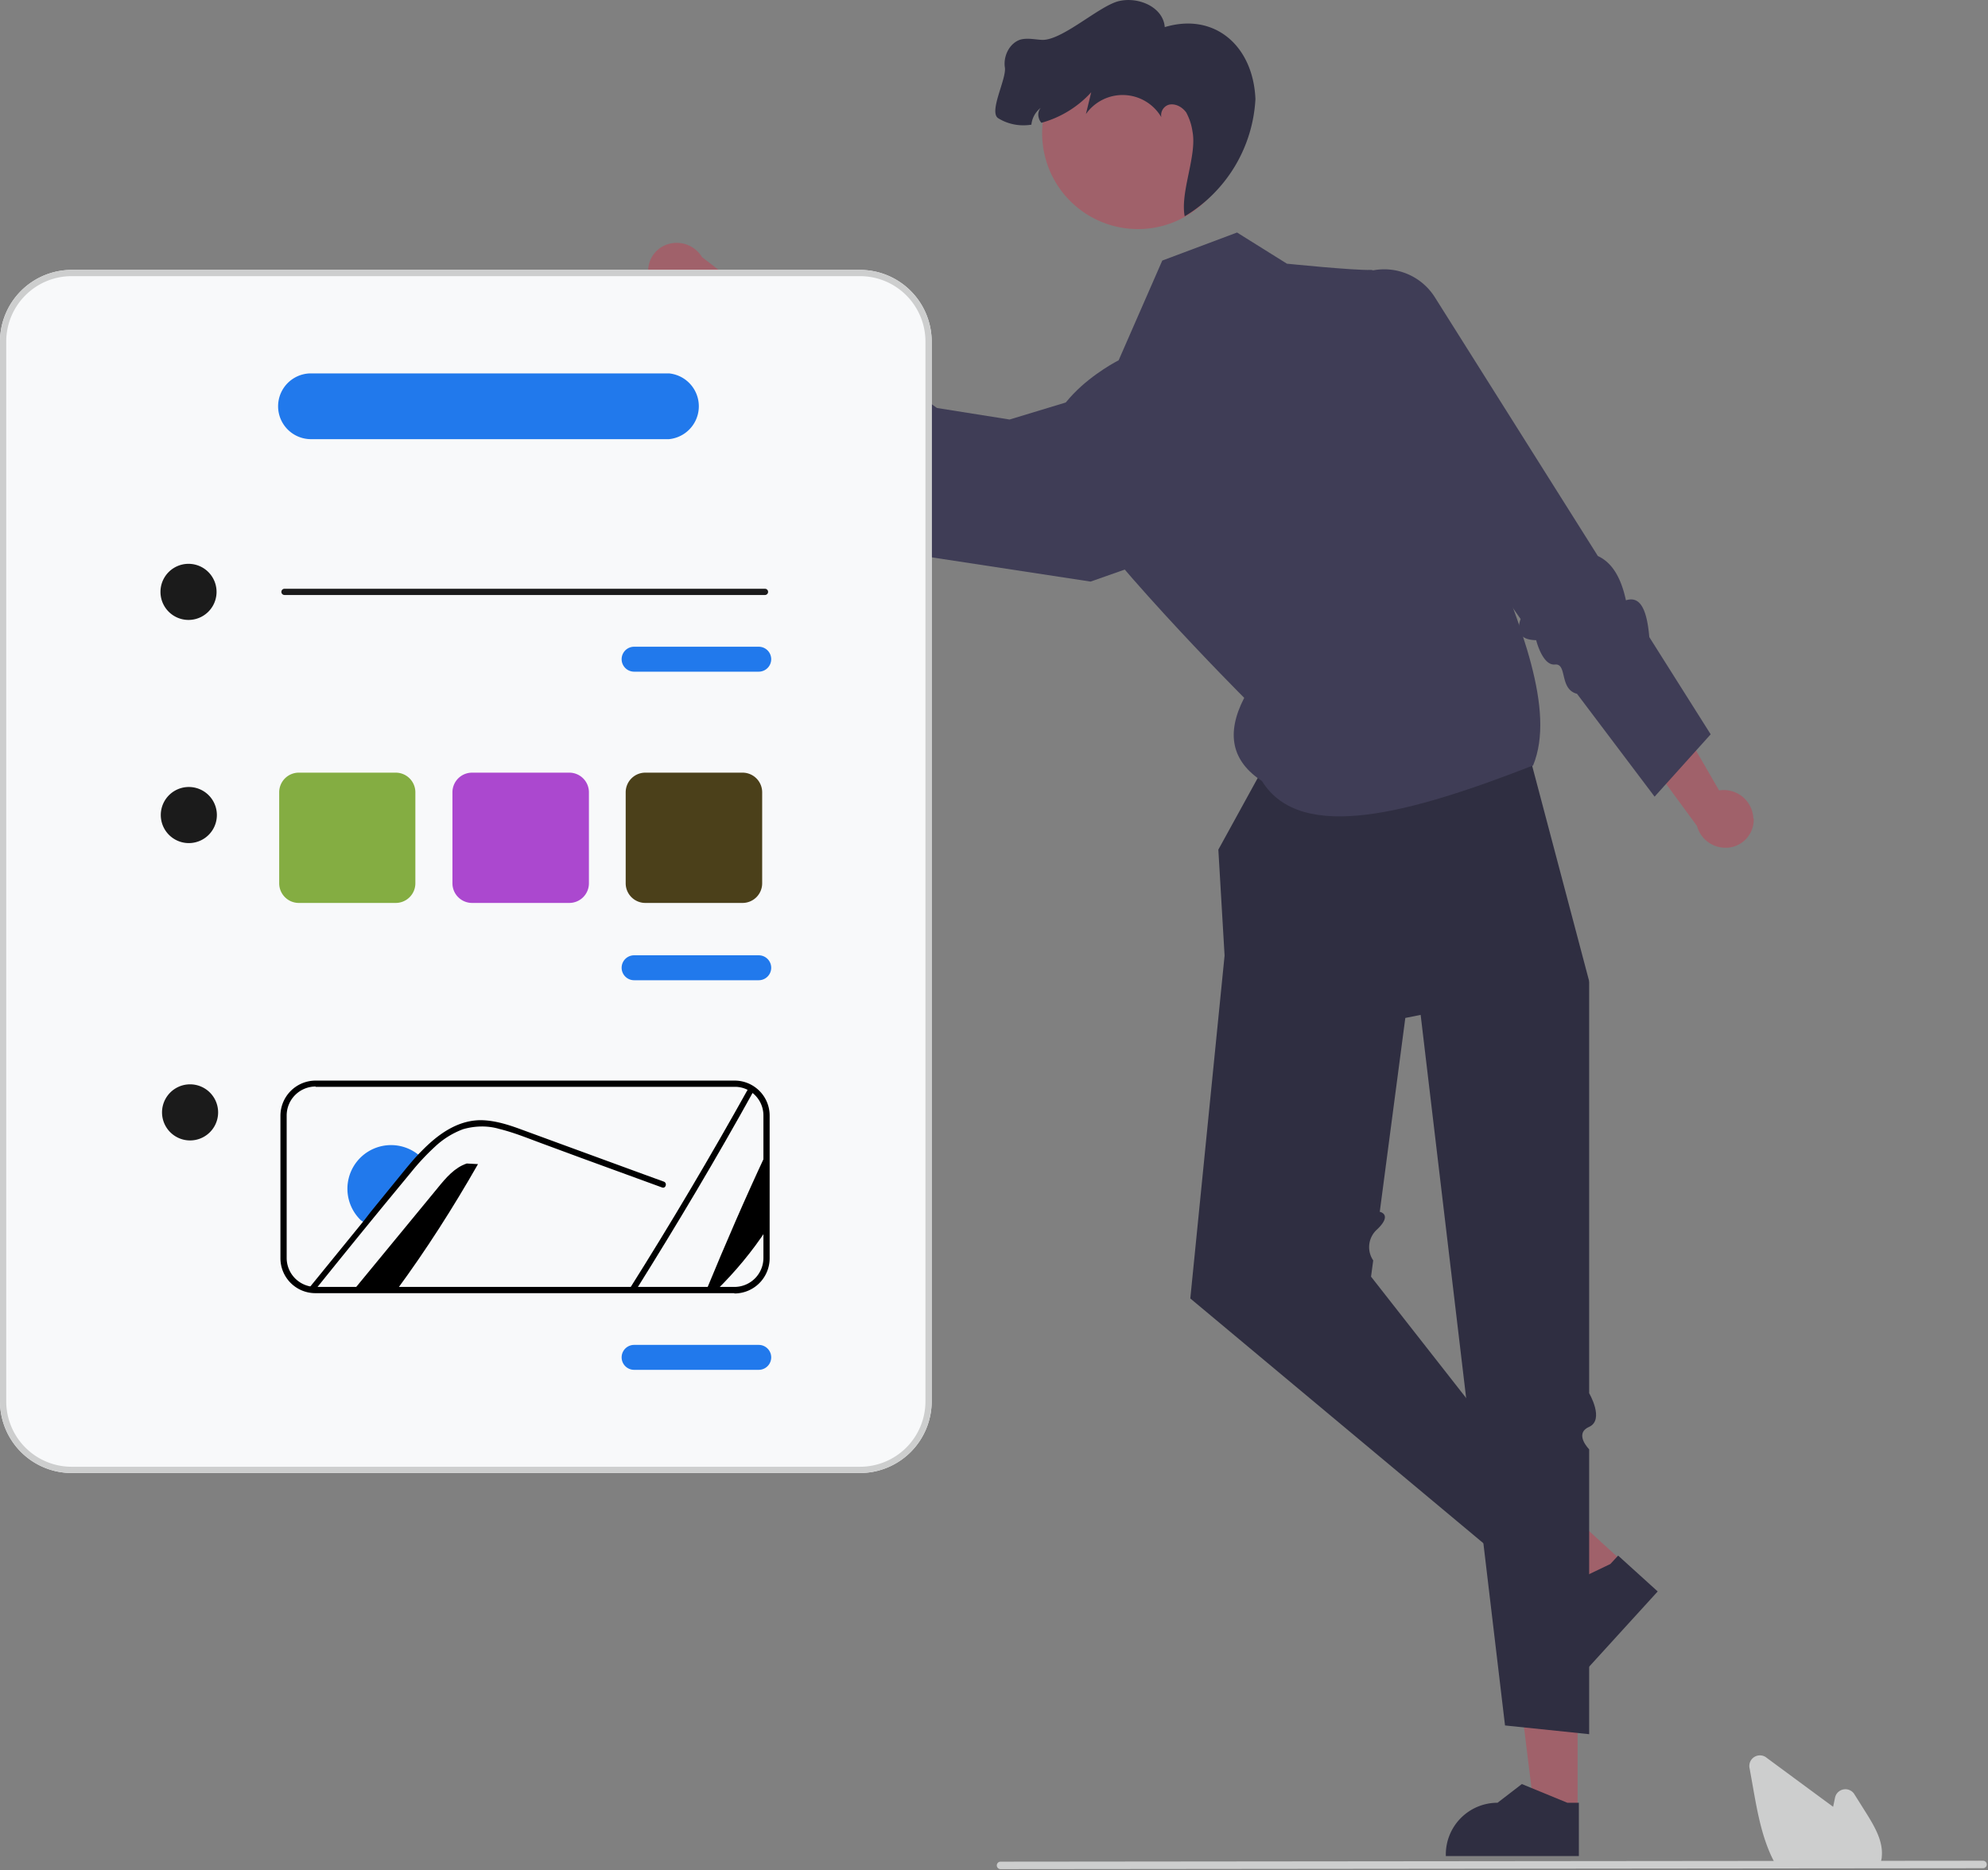 <svg xmlns="http://www.w3.org/2000/svg" width="638" height="600" fill="none"><rect width="100%" height="100%" fill="#808080" stroke="none"/><path fill="#A0616A" d="M562.7 262.6a9.5 9.5 0 0 0-11-9l-16.6-28.7-17.5 3.3 27 36.8a9.5 9.5 0 0 0 9.2 7 9 9 0 0 0 9-9.4ZM506.3 581h-13.9l-6.6-53.5h20.5V581Z"/><path fill="#2F2E41" d="M506.8 595.5H464v-.5a16.6 16.6 0 0 1 16.6-16.6l7.8-6 14.6 6h3.7v17.1Z"/><path fill="#A0616A" d="m521 501.2-9.4 10.3-44-31.2 13.8-15.2 39.5 36.1Z"/><path fill="#2F2E41" d="m532 510.6-28.8 31.6-.4-.4a16.6 16.6 0 0 1-1.1-23.5l.9-9.7 14.2-6.8 2.5-2.7 12.7 11.5ZM417 225.3l-26 47.3 2 34-11 110 103 86 13-19-58-74 .7-5.2a7.6 7.6 0 0 1 1.3-10c5-4.8.8-5.6.8-5.6l8.2-62.2 59-11.8-24.7-93.3-68.3 3.8Z"/><path fill="#2F2E41" d="m452 292.6 31 261 27 2.8V465s-5-5 0-7.2c5-2.3 0-10.8 0-10.8V315l-25-39.3-33 17Z"/><path fill="#3F3D56" d="m397 74.6-24 9-14 32s-32 16-20 38 60.3 70.3 60.3 70.3c-6 11.6-3.9 20.4 5.7 26.7 12.5 20.1 47.7 10.3 87-5 7.3-17.7-4-45.1-15-72.5l3-36.5s-34.5-50.2-40-50c-5.5.2-27-2-27-2l-16-10Z"/><path fill="#3F3D56" d="M431 91.7a19.2 19.2 0 0 1 29.5 3.7l52.3 83c5 2.3 7.6 7.7 9 14.2 3.8-1.2 6.6 1.2 7.5 11.8l19.7 31.2-18 20-24.9-33c-5.8-1.5-3-9.8-7.1-9.4-4 .4-6-7.8-6-7.8-5-.1-6.5-2.5-5-6.8l-51-72.8-6-34Z"/><path fill="#A0616A" d="M208.6 89.9a9.5 9.5 0 0 0 13 5.6l24 22.8 16-8-36.3-27.8a9.5 9.5 0 0 0-10.8-4.2 9 9 0 0 0-6 11.6Z"/><path fill="#3F3D56" d="m357 124.6-33 10-23.3-3.7-5.2-3.7c-2.2-6-6.8-9-12.8-9.6 0 0-4.9 1.6-4.8-3.7.1-5.3-31.9-24.3-31.9-24.3l-14 25 18 22c6.4.2 10.3-.6 7 7 1.4 7.4.4 5.7 5.9 5.8l28.1 28.2 59 9 37.5-13.2-30.5-48.8Z"/><path fill="#A0616A" d="M365.2 73.5a30.7 30.7 0 1 0 0-61.5 30.7 30.7 0 0 0 0 61.5Z"/><path fill="#2F2E41" d="M385 42.2Zm-62.5-20.5c-.6-3.7 1.5-7.9 5-9 2.3-.6 4.7 0 7 .1 6.5.1 18-10.7 24.4-12.4 6.3-1.6 14.4 1.8 14.9 8.3 16-4.8 28.4 6 29.1 23.1a46.7 46.7 0 0 1-22.7 37.6c-1.5-7.8 4-19.5 2.5-27.2-.3-2.2-1-4.2-2-6.1-1.3-1.8-3.5-3-5.6-2.5a3.5 3.5 0 0 0-2.4 4 14.4 14.4 0 0 0-24.2-1l1.7-7a33.6 33.6 0 0 1-16 9.8c-.4-.5-.7-1-.8-1.5a3.4 3.4 0 0 1 .6-3.3 7.8 7.8 0 0 0-3 5.4c-3.7.6-7.5-.1-10.7-2.1-3-2.1 2.7-12.5 2.2-16.2Z"/><path fill="#CDCECE" d="M603.1 598.7H570l-.1-.3-1.2-2.4c-3.5-7.3-4.9-15.7-6.2-23l-1-5.6a3.4 3.4 0 0 1 5.5-3.4 15713.3 15713.3 0 0 0 21.3 15.7l.6-2.9a3.4 3.4 0 0 1 6.3-1l3.9 6.2c2.8 4.5 5.3 9 4.8 13.8v.2a11 11 0 0 1-.6 2.3v.4Z"/><path fill="#CDCECE" d="m636.4 599.4-315.3.3a1.2 1.2 0 0 1-1.2-1.2 1.2 1.2 0 0 1 1.2-1.2l315.3-.3a1.2 1.2 0 0 1 .9 2c-.3.3-.6.4-.9.4Z"/><path fill="#F8F9FA" d="M276 472.6H23a23 23 0 0 1-23-23v-340a23 23 0 0 1 23-23h253a23 23 0 0 1 23 23v340a23 23 0 0 1-23 23Z"/><path fill="#CDCECE" d="M276 472.6H23a23 23 0 0 1-23-23v-340a23 23 0 0 1 23-23h253a23 23 0 0 1 23 23v340a23 23 0 0 1-23 23ZM23 88.6a21 21 0 0 0-21 21v340a21 21 0 0 0 21 21h253a21 21 0 0 0 21-21v-340a21 21 0 0 0-21-21H23Z"/><path fill="#1B1B1B" d="M60.5 198.9a9 9 0 1 0 0-18 9 9 0 0 0 0 18Zm185-8H91.3a1 1 0 1 1 0-2h154.2a1 1 0 0 1 0 2ZM61 365.9a9 9 0 1 0 0-18 9 9 0 0 0 0 18Zm-.4-95.4a9 9 0 1 0 0-18 9 9 0 0 0 0 18Z"/><path fill="#2179EC" d="M243.5 215.5h-40a4 4 0 0 1 0-8h40a4 4 0 1 1 0 8Zm0 99h-40a4 4 0 0 1 0-8h40a4 4 0 1 1 0 8Zm-28.8-173.6H99.8a10.5 10.5 0 1 1 0-21.1h114.9a10.6 10.6 0 0 1 0 21.1Zm28.8 298.6h-40a4 4 0 0 1 0-8h40a4 4 0 1 1 0 8Z"/><path fill="#000" d="M235.7 414.9H101.1A11.2 11.2 0 0 1 90 403.6V358a11.3 11.3 0 0 1 11.3-11.3h134.4a11.2 11.2 0 0 1 7 2.4 11.2 11.2 0 0 1 4.3 8.9v45.7a11.3 11.3 0 0 1-11.3 11.3Zm-134.4-66.3a9.3 9.3 0 0 0-9.3 9.3v45.7a9.3 9.3 0 0 0 9.2 9.3h134.5a9.3 9.3 0 0 0 9.3-9.3V358a9.2 9.2 0 0 0-5-8.3 9 9 0 0 0-4.3-1H101.3Z"/><path fill="#000" d="M226.7 413.9c6.1-14.8 12.5-29.6 19.3-44.1v24.7c-4.6 7-10 13.5-16 19.4h-3.3Zm15.3-64.1c-12 21.7-24.7 43-37.9 64.1h-2.3c13.5-21.4 26.3-43 38.6-65.1l1.7 1Zm-88.6 23.7c-8 14-16.6 27.5-26.1 40.4h-13.8l27-32.8c2.6-3.2 5.4-6.5 9.3-7.8l3.6.2Z"/><path fill="#2179EC" d="M135.2 371.3c-1.5 1.4-2.8 3-4.1 4.6l-8.5 10.3a1474 1474 0 0 0-5.2 6.4l-1.6-1.1a14 14 0 1 1 19.4-20.2Z"/><path fill="#000" d="m212.5 381-26.3-9.6-13-4.8c-4.3-1.6-8.5-3.3-13-4.4-3.7-1.1-7.8-1-11.6.1a26.8 26.8 0 0 0-9 5.6 75.7 75.7 0 0 0-7.5 8l-8.5 10.3a3466.2 3466.2 0 0 0-22.5 27.7 10 10 0 0 1-2.2-.3l18-22.1 2-2.6 8.8-10.8c2.3-2.8 4.5-5.6 7-8.2l.7-.7c5-5.1 11.2-9.7 18.7-9.8 4.3 0 8.6 1.3 12.7 2.8l13.1 4.8 26.5 9.7 6.6 2.4c1.2.4.7 2.3-.5 1.9Z"/><path fill="#84AD42" d="M127 289.7H95.8a6.3 6.3 0 0 1-6.2-6.3v-29.2a6.3 6.3 0 0 1 6.2-6.3H127a6.3 6.3 0 0 1 6.3 6.3v29.2a6.3 6.3 0 0 1-6.3 6.3Z"/><path fill="#AB48CF" d="M182.7 289.7h-31.2a6.3 6.3 0 0 1-6.3-6.3v-29.2a6.3 6.3 0 0 1 6.3-6.3h31.2a6.3 6.3 0 0 1 6.3 6.3v29.2a6.3 6.3 0 0 1-6.3 6.3Z"/><path fill="#4B401A" d="M238.3 289.7h-31.2a6.3 6.3 0 0 1-6.3-6.3v-29.2a6.3 6.3 0 0 1 6.3-6.3h31.2a6.3 6.3 0 0 1 6.3 6.3v29.2a6.3 6.3 0 0 1-6.3 6.3Z"/></svg>